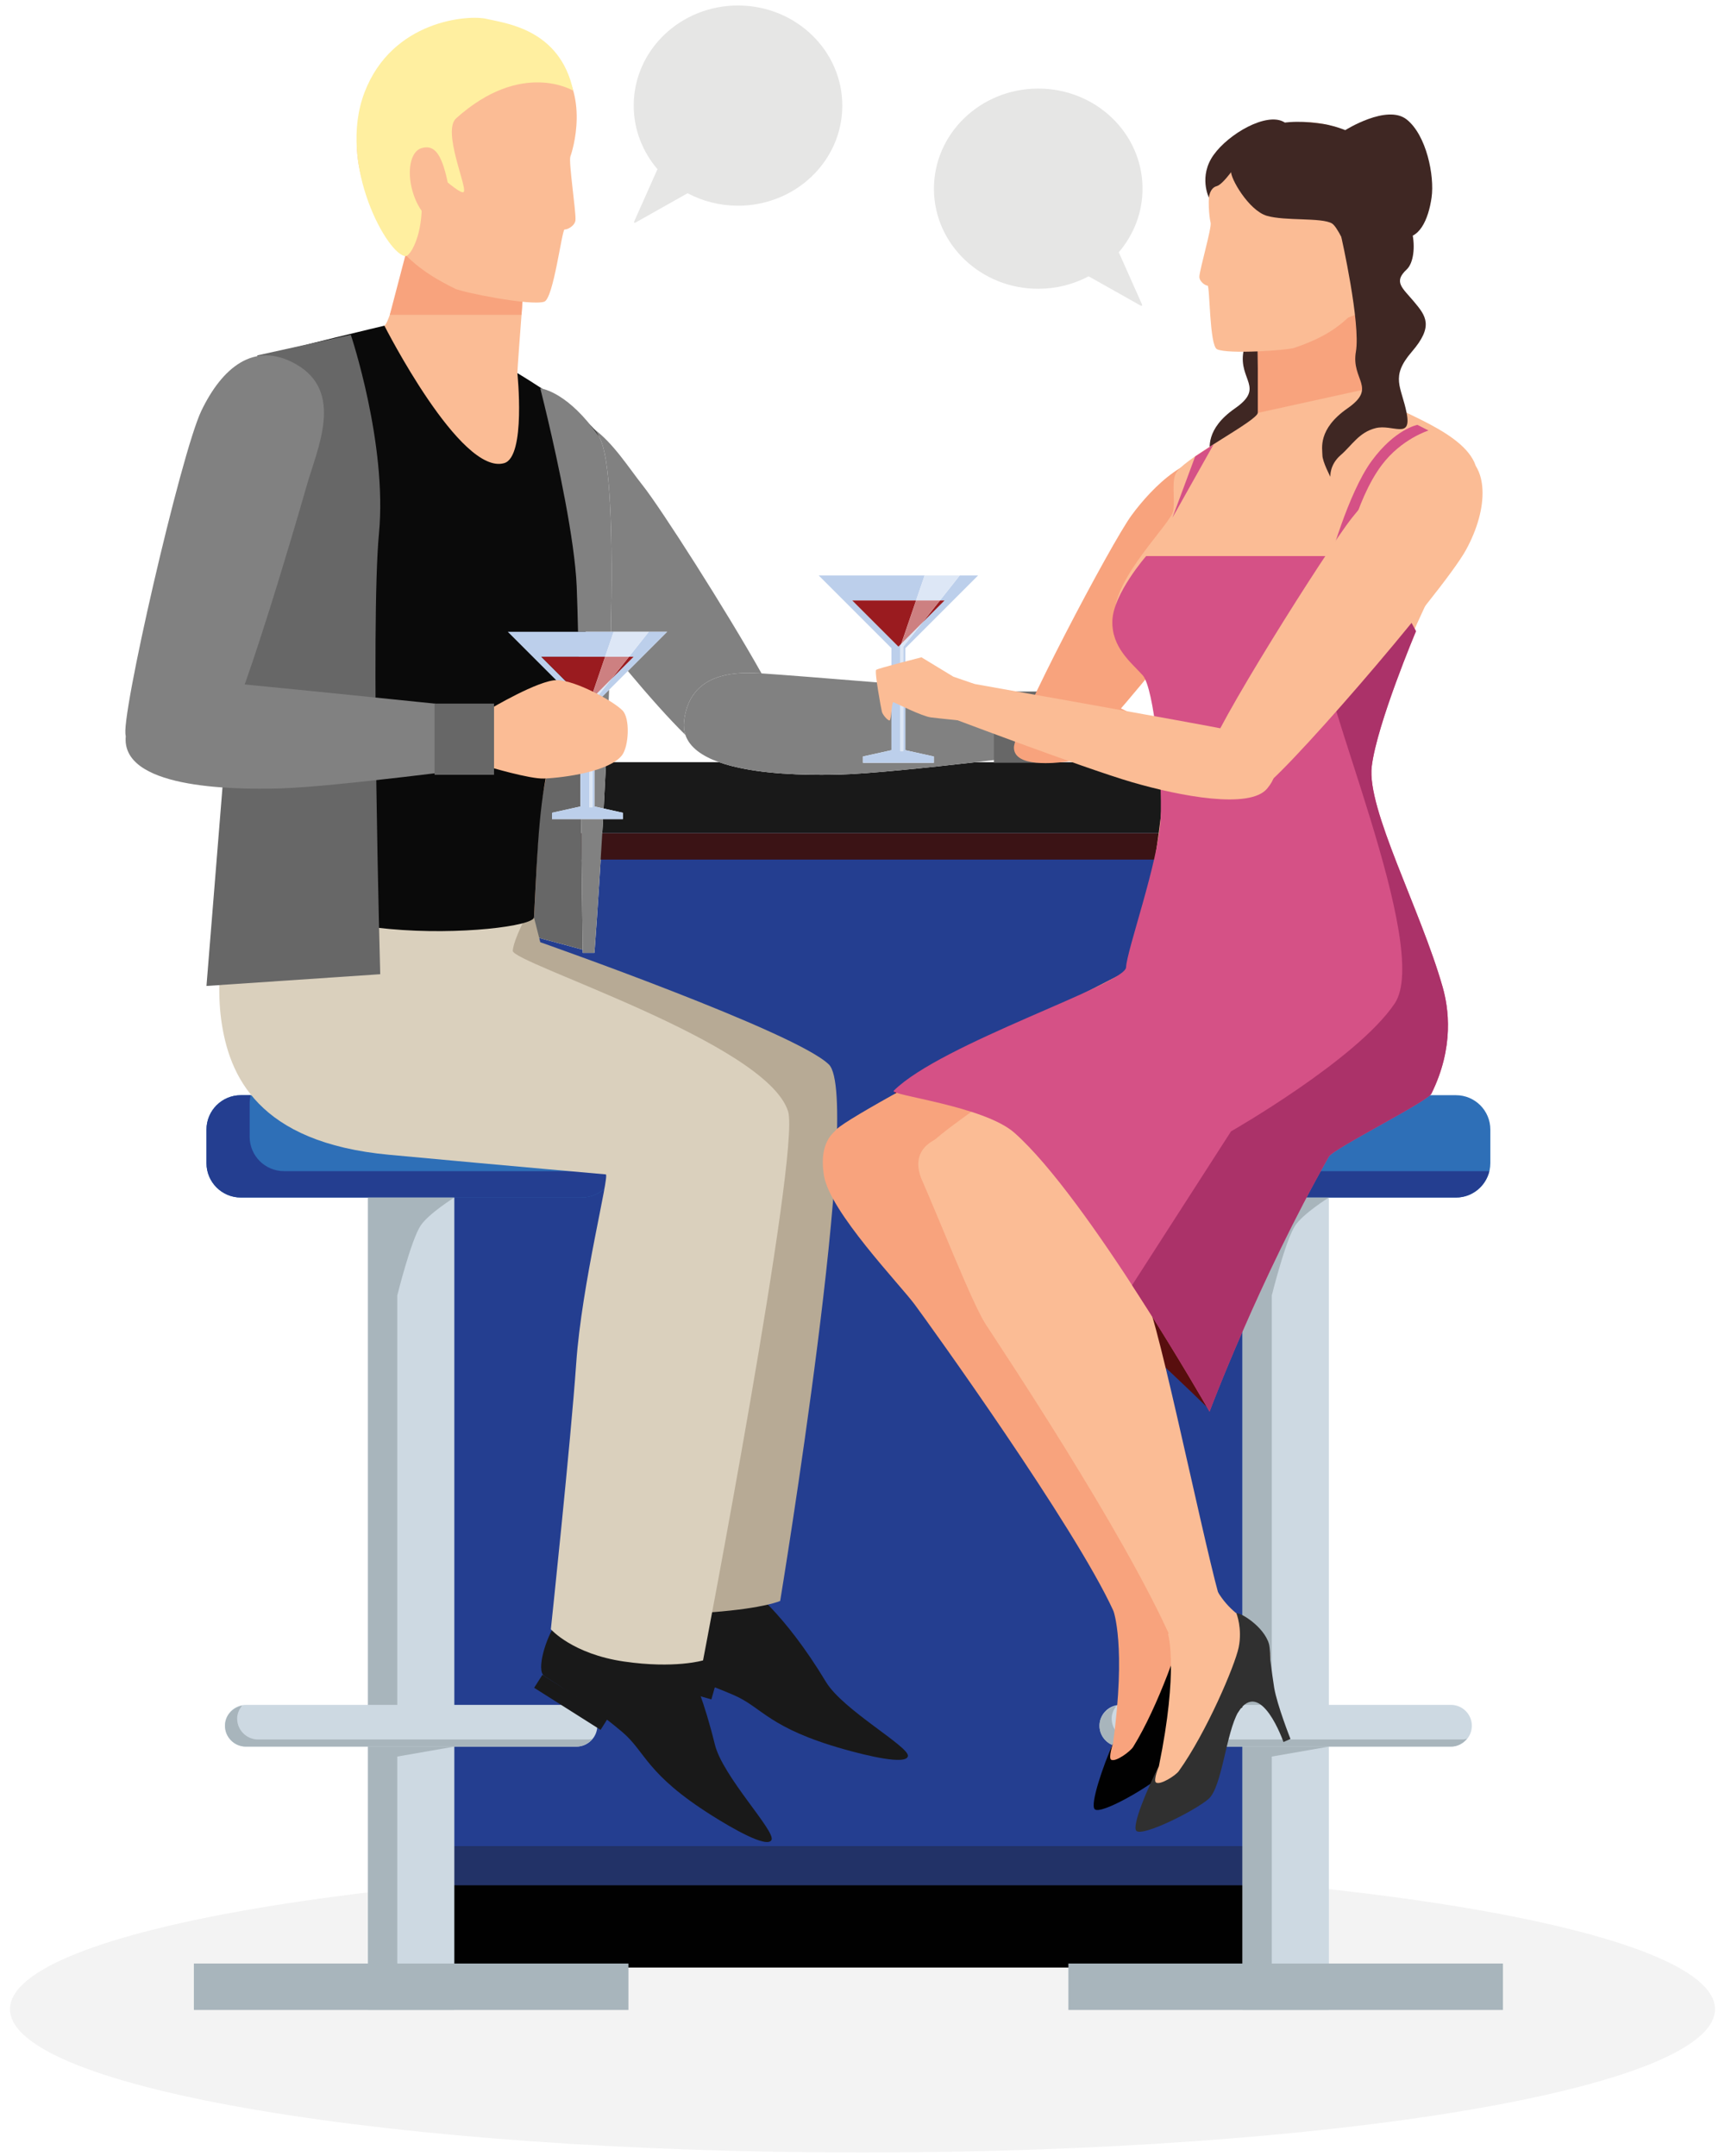 <?xml version="1.0" encoding="utf-8"?>
<!-- Generator: Adobe Illustrator 16.0.0, SVG Export Plug-In . SVG Version: 6.00 Build 0)  -->
<!DOCTYPE svg PUBLIC "-//W3C//DTD SVG 1.1//EN" "http://www.w3.org/Graphics/SVG/1.1/DTD/svg11.dtd">
<svg version="1.1" id="Layer_1" xmlns="http://www.w3.org/2000/svg" xmlns:xlink="http://www.w3.org/1999/xlink" x="0px" y="0px"
	 width="320px" height="400px" viewBox="0 0 320 400" enable-background="new 0 0 320 400" xml:space="preserve">
<g opacity="0.05">
	<g>
		<defs>
			<rect id="SVGID_1_" x="1.853" y="346.16" width="316.295" height="53.191"/>
		</defs>
		<clipPath id="SVGID_2_">
			<use xlink:href="#SVGID_1_"  overflow="visible"/>
		</clipPath>
		<path clip-path="url(#SVGID_2_)" fill="#010101" d="M318.147,372.757c0,14.688-70.806,26.595-158.147,26.595
			S1.853,387.444,1.853,372.757c0-14.689,70.806-26.597,158.147-26.597S318.147,358.067,318.147,372.757"/>
	</g>
</g>
<path fill="#243E90" d="M243.204,154.578H111.728c-0.745,12.87-1.45,22.206-1.45,22.206l0,0h-2.176c0,0-0.002-0.204-0.006-0.588
	l-21.279-5.745l2.229-15.873H75.909v187.968h167.295V154.578"/>
<path fill="#191919" d="M90.892,141.411h-16.05v13.167h1.066h13.136L90.892,141.411 M244.657,141.411h-63.702
	c-8.844,1.011-19.854,2.16-25.236,2.297c-1.024,0.025-2.16,0.043-3.372,0.043c-5.885,0-13.563-0.417-18.948-2.341h-20.971
	c-0.143,2.949-0.292,5.831-0.444,8.593l3.566,0.792v1.173h-3.674c-0.05,0.883-0.099,1.756-0.149,2.609h131.477h1.453V141.411"/>
<rect x="76.13" y="342.546" fill="#010101" width="163.037" height="22.491"/>
<rect x="76.13" y="342.546" fill="#223267" width="163.037" height="7.231"/>
<rect x="76.13" y="154.578" fill="#3B1315" width="167.074" height="4.897"/>
<rect x="68.26" y="217.576" fill="#CDD9E2" width="16.022" height="155.331"/>
<path fill="#2E6FB7" d="M107.864,222.176H44.679c-3.522,0-6.376-2.855-6.376-6.376v-6.233c0-3.521,2.854-6.377,6.376-6.377h63.185
	c3.52,0,6.375,2.856,6.375,6.377v6.233C114.239,219.32,111.384,222.176,107.864,222.176"/>
<rect x="35.966" y="364.294" fill="#A8B5BC" width="80.61" height="8.613"/>
<path fill="#243E90" d="M52.689,217.281c-3.521,0-6.375-2.854-6.375-6.376v-6.234c0-0.512,0.076-1.003,0.191-1.481h-1.826
	c-3.522,0-6.376,2.856-6.376,6.377v6.233c0,3.521,2.854,6.376,6.376,6.376h63.183c3.01,0,5.515-2.092,6.187-4.895H52.689z"/>
<path fill="#A8B5BC" d="M68.26,364.782h5.437v-38.889l10.585-1.846l-10.585-2.388v-81.32c0,0,2.537-10.202,4.311-12.92
	c1.458-2.235,6.274-5.244,6.274-5.244H68.26V364.782z"/>
<path fill="#CDD9E2" d="M106.936,324.048H45.605c-2.129,0-3.87-1.743-3.87-3.871c0-2.131,1.741-3.872,3.87-3.872h61.331
	c2.129,0,3.872,1.741,3.872,3.872C110.808,322.305,109.065,324.048,106.936,324.048"/>
<path fill="#A8B5BC" d="M109.195,322.725h-61.33c-2.129,0-3.872-1.743-3.872-3.871c0-0.925,0.372-1.739,0.916-2.406
	c-1.787,0.342-3.174,1.846-3.174,3.729c0,2.128,1.741,3.871,3.87,3.871h61.332c1.206,0,2.244-0.593,2.956-1.466
	C109.658,322.625,109.442,322.725,109.195,322.725"/>
<path fill="#676767" d="M94.277,117.293l-3.385,24.118l-1.848,13.167l-2.229,15.873l21.279,5.745
	c-0.027-2.484-0.137-12.511-0.292-24.228H102.4v-1.173l5.284-1.174v-6.276c-0.062-4.333-0.13-8.7-0.198-12.844L94.277,117.293
	 M96.913,98.509l-2.625,18.704h12.941c-0.036-1.611-0.074-3.089-0.111-4.402C102.519,106.822,98.66,101.426,96.913,98.509
	 M100.483,73.076l-0.75,5.343c0.644-0.293,1.269-0.518,1.877-0.681c-0.485-2.058-0.883-3.682-1.126-4.658L100.483,73.076"/>
<path fill="#818181" d="M109.985,79.449c0.337,0.439,0.68,0.902,1.026,1.395c2.306,3.282,2.689,18.767,2.303,36.369h10.44
	l-7.285,7.285c3.849,4.608,7.617,8.846,10.674,11.85c-0.258-0.764-0.35-1.604-0.249-2.526c0.913-8.188,7.906-8.964,11.802-8.964
	c0.767,0,1.413,0.031,1.871,0.04c0.13,0.002,0.367,0.015,0.7,0.036c-6.406-11.437-18.684-30.663-22.047-34.886
	C116.64,86.806,113.736,82.113,109.985,79.449 M101.611,77.737c-0.608,0.163-1.233,0.388-1.877,0.681
	c-0.035,0.017-0.072,0.033-0.108,0.049c-8.079,3.76-7.373,11.564-3.162,19.261c0.129,0.235,0.279,0.497,0.449,0.78
	c1.747,2.917,5.605,8.313,10.205,14.301c-0.044-1.6-0.09-2.955-0.135-4.006C106.611,100.082,103.478,85.675,101.611,77.737"/>
<path fill="#191919" d="M124.693,290.011c-2.578,2.085-5.256,6.781-6.099,9.052c-1.014,2.739-1.047,9.112,0.77,9.629
	c5.302,1.507,11.579,3.528,16.835,5.832c5.257,2.301,6.396,6.07,20.391,10.014c4.084,1.153,11.578,2.998,11.836,1.257
	c0.259-1.743-12.07-8.55-15.198-13.739c-7.908-13.125-14.393-17.597-14.393-17.597S125.222,289.581,124.693,290.011"/>
<rect x="118.173" y="310.481" transform="matrix(0.962 0.274 -0.274 0.962 90.083 -22.424)" fill="#191919" width="14.581" height="2.758"/>
<rect x="98.612" y="314.341" transform="matrix(0.845 0.535 -0.535 0.845 185.459 -7.645)" fill="#191919" width="14.581" height="2.847"/>
<path fill="#FBBC95" d="M78.254,34.287c0,0-5.273,25.154-6.945,26.139c-5.213,3.064-22.384,3.552-26.594,9.687
	c-5.103,7.436,9.635,47.026,10.371,59.43c0.736,12.402-10.048,37.092-13.787,48.523c-3.739,11.434,32.945,24.614,34.299,24.838
	c1.353,0.225,17.896-8.695,20.785-12.159c2.888-3.461,2.769-34.124,4.033-41.793c1.265-7.671,7.472-34.255,8.105-35.955
	c4.241-11.362,2.74-21.121,2.698-23.676s0.775-6.684-0.21-8.476c-1.961-3.569-15.07-10.01-15.034-11.626
	c0.034-1.616,1.78-23.915,1.78-23.915L78.254,34.287z"/>
<path fill="#191919" d="M111.725,294.022c-3.11,1.342-7.103,5.229-8.597,7.234c-1.801,2.418-3.747,8.689-2.149,9.7
	c4.655,2.95,10.098,6.677,14.472,10.396c4.375,3.719,4.339,7.748,16.642,15.499c3.589,2.263,10.255,6.152,11.029,4.506
	c0.773-1.645-9.064-11.755-10.519-17.734c-3.679-15.114-8.584-21.313-8.584-21.313S112.364,293.745,111.725,294.022"/>
<path fill="#B7AA95" d="M100.225,174.806l-1.17-4.617l-35.435-2.502c0,0-27.358,12.266-2.492,33.727
	c4.359,3.765,67.979,6.921,67.979,6.921s-2.251,12.48-2.733,20.679c-0.481,8.201-10.446,65.002-10.446,65.002
	s6.302,5.867,16.184,5.099c9.884-0.769,12.616-2.1,12.616-2.1s15.403-93.276,9.035-99.521
	C147.6,191.45,100.225,174.806,100.225,174.806"/>
<path fill="#DAD0BD" d="M42.884,166.177c0,0-3.266,12.562-1.854,22.975c1.413,10.411,6.822,22.828,31.13,25.09
	c24.31,2.263,39.459,3.563,40.219,3.64c0.761,0.076-4.461,20.274-5.487,35.037c-1.011,14.535-4.705,49.355-4.705,49.355
	s4.004,4.587,13.552,5.984c9.412,1.38,14.682-0.208,14.682-0.208s18.105-94.285,15.78-101.835
	c-3.926-12.762-51.289-27.571-51.083-29.827c0.204-2.255,2.739-6.857,2.739-6.857L42.884,166.177z"/>
<path fill="#0A0A0A" d="M71.309,60.426c0,0,14.121,27.882,22.233,25.495c4.048-1.191,2.434-16.703,2.434-16.703
	s13.662,8.157,15.034,11.626c1.372,3.468,1.148,10.465,1.353,13.112c0.204,2.647-1.363,14.447-4.035,24.46
	c-1.563,5.862-3.467,11.191-6.042,21.185c-2.206,8.559-2.478,15.902-3.23,30.586c-0.083,1.604-13.815,3.373-26.798,2.166
	c-17.74-1.646-28.795-5.521-29.373-6.178c-2.481-2.823,9.56-31.247,9.458-33.877c-0.102-2.629-11.117-49.78-10.459-55.612
	c0.657-5.833,2.813-9.296,7.552-10.753C54.173,64.479,71.309,60.426,71.309,60.426"/>
<path fill="#676767" d="M65.074,62.104c0,0,6.808,20.293,5.224,36.908c-1.584,16.615,0.238,81.732,0.238,81.732l-32.234,2.177
	l9.432-116.986L65.074,62.104z"/>
<path fill="#818181" d="M54.863,67.543c-7.761-4.378-13.693,0.741-17.5,8.648c-3.807,7.906-15.238,57.763-14.024,60.32
	c1.216,2.558,14.667,3.136,17.692,0.401c3.024-2.736,13.831-39.65,15.83-46.694C58.861,83.173,63.956,72.673,54.863,67.543"/>
<polygon fill="#F8A37D" points="97.292,50.098 96.745,58.404 72.313,58.404 76.271,43.294 "/>
<path fill="#FBBC95" d="M102.927,10.975c-5.74-5.642-22.842-11.109-31.462,0.3c-8.62,11.411-5.123,22.974-0.685,30.188
	c3.46,5.625,6.857,8.772,13.646,12.1c1.383,0.678,13.987,3.235,16.528,2.413c1.74-0.562,3.286-13.47,3.789-13.407
	c0.504,0.065,1.918-0.672,2.009-1.721c0.134-1.527-1.317-10.868-0.938-11.841C106.195,28.033,109.505,17.442,102.927,10.975"/>
<path fill="#FFEFA0" d="M106.332,16.828c0,0-9.533-5.811-21.711,5.122c-2.62,2.354,2.075,12.751,1.413,13.648
	c-0.71,0.962-9.38-7.757-9.059-6.581C80.247,41,76.345,47.461,75.286,47.508c-3.209,0.144-12.798-16.886-7.673-30.343
	C72.738,3.71,86.916,2.699,90.293,3.508C93.668,4.318,103.88,5.34,106.332,16.828"/>
<path fill="#FBBC95" d="M82.563,31.8c1.064,3.814,1.503,8.935-0.502,9.495c-2.006,0.559-4.494-2.081-5.557-5.896
	c-1.064-3.814-0.3-7.361,1.704-7.92C80.214,26.919,81.5,27.985,82.563,31.8"/>
<path fill="#F8A37D" d="M191.17,131.917c0,0,11.24-2.207,11.669-2.698c0.43-0.491,18.817,9.118,17.855,9.821
	c-0.964,0.703-3.415,0.722-6.291-0.464c-2.877-1.187-15.233,3.396-20.518,1.633C188.601,138.448,191.17,131.917,191.17,131.917"/>
<path fill="#818181" d="M138.697,124.858c-3.896,0-10.889,0.775-11.802,8.964c-0.102,0.922-0.01,1.763,0.249,2.526
	c0.79,2.333,3.138,3.949,6.255,5.063c5.385,1.923,13.063,2.341,18.948,2.341c1.211,0,2.347-0.018,3.372-0.043
	c5.383-0.138,16.393-1.287,25.236-2.297c7.287-0.832,13.105-1.57,13.105-1.57l0.37-10.632c0,0-13.156-1.096-26.479-2.181v12.151
	l5.283,1.174v1.174h-13.15v-1.174l5.284-1.174v-12.361c-10.809-0.88-21.171-1.706-24.1-1.884c-0.333-0.021-0.57-0.033-0.7-0.036
	C140.11,124.889,139.464,124.858,138.697,124.858"/>
<rect x="184.376" y="128.302" fill="#676767" width="11.033" height="13.215"/>
<path fill="#818181" d="M111.876,151.968h-4.074c0.155,11.717,0.266,21.743,0.292,24.228c0.004,0.384,0.006,0.588,0.006,0.588h2.176
	c0,0,0.705-9.336,1.45-22.206C111.777,153.725,111.827,152.852,111.876,151.968 M107.486,130.501
	c0.068,4.144,0.136,8.511,0.198,12.844V130.7L107.486,130.501 M112.999,127.968l-2.731,2.731v18.921l1.717,0.382
	c0.151-2.762,0.301-5.644,0.444-8.593C112.642,137.03,112.837,132.496,112.999,127.968 M100.225,72.051c0,0,0.094,0.365,0.259,1.028
	c0.243,0.977,0.642,2.601,1.126,4.658c1.867,7.938,5,22.345,5.372,31.067c0.044,1.051,0.09,2.407,0.135,4.006
	c0.037,1.313,0.075,2.791,0.111,4.402h6.086c0.386-17.602,0.003-33.086-2.303-36.369c-0.346-0.493-0.688-0.956-1.026-1.395
	C104.572,72.432,100.225,72.051,100.225,72.051"/>
<path fill="#BCCFEB" d="M113.839,117.213h6.513l-3.672,4.634h0.859l-4.141,4.142l-3.504,4.422v19.366h-0.563V130.41l0.183-0.537
	l-0.538,0.538l-8.564-8.564h11.844L113.839,117.213 M123.755,117.213h-10.44h-6.086H94.288h-0.091l0.081,0.08l13.208,13.208
	l0.198,0.199v12.646v6.276l-5.284,1.174v1.173h5.403h4.074h3.674v-1.173l-3.566-0.792l-1.717-0.382V130.7l2.731-2.731l3.471-3.47
	L123.755,117.213"/>
<path fill="#9A1B1F" d="M112.256,121.847h-11.844l8.564,8.564l0.538-0.538L112.256,121.847 M117.539,121.847h-0.859l-3.282,4.142
	L117.539,121.847"/>
<g>
	<defs>
		<polyline id="SVGID_3_" points="109.331,149.779 120.353,149.779 120.353,117.213 109.331,117.213 109.331,149.779 		"/>
	</defs>
	<clipPath id="SVGID_4_">
		<use xlink:href="#SVGID_3_"  overflow="visible"/>
	</clipPath>
	<g clip-path="url(#SVGID_4_)">
		<defs>
			<path id="SVGID_5_" d="M113.397,125.988l-3.883,3.884l-0.183,0.537v19.367h0.563v-19.366L113.397,125.988 M120.352,117.213
				h-6.513l-1.583,4.634h4.424L120.352,117.213"/>
		</defs>
		<clipPath id="SVGID_6_">
			<use xlink:href="#SVGID_5_"  overflow="visible"/>
		</clipPath>
		<rect x="109.331" y="117.213" clip-path="url(#SVGID_6_)" fill="#DDE7F6" width="11.021" height="32.563"/>
	</g>
	<polyline clip-path="url(#SVGID_4_)" fill="#CD8081" points="116.68,121.847 112.256,121.847 109.514,129.873 113.397,125.988 
		116.68,121.847 	"/>
</g>
<path fill="#818181" d="M23.339,136.511c-1.028,9.636,19.05,10.049,28.866,9.757c9.818-0.293,38.325-4.04,38.325-4.04l0.322-10.635
	c0,0-51.766-5.368-54.547-5.414C33.525,126.133,24.386,126.707,23.339,136.511"/>
<path fill="#FBBC95" d="M90.531,142.228c0,0,7.73,2.323,10.383,2.214c3.78-0.153,12.223-1.32,14.491-4.346
	c1.245-1.66,1.527-6.832,0.06-8.299c-1.847-1.848-8.779-5.573-12.118-5.618c-3.415-0.045-12.539,5.414-12.539,5.414L90.531,142.228z
	"/>
<rect x="80.612" y="130.538" fill="#676767" width="11.033" height="13.213"/>
<rect x="230.49" y="217.576" fill="#CDD9E2" width="16.021" height="155.331"/>
<path fill="#2E6FB7" d="M270.093,222.176h-63.184c-3.521,0-6.376-2.855-6.376-6.376v-6.233c0-3.521,2.854-6.377,6.376-6.377h63.184
	c3.521,0,6.376,2.856,6.376,6.377v6.233C276.469,219.32,273.614,222.176,270.093,222.176"/>
<rect x="198.195" y="364.294" fill="#A8B5BC" width="80.611" height="8.613"/>
<path fill="#243E90" d="M214.92,217.281c-3.521,0-6.375-2.854-6.375-6.376v-6.234c0-0.512,0.076-1.003,0.189-1.481h-1.825
	c-3.521,0-6.376,2.856-6.376,6.377v6.233c0,3.521,2.854,6.376,6.376,6.376h63.184c3.01,0,5.515-2.092,6.186-4.895H214.92z"/>
<path fill="#A8B5BC" d="M230.49,364.782h5.437v-38.889l10.585-1.846l-10.585-2.388v-81.32c0,0,2.535-10.202,4.31-12.92
	c1.46-2.235,6.275-5.244,6.275-5.244H230.49V364.782z"/>
<path fill="#CDD9E2" d="M269.166,324.048h-61.33c-2.129,0-3.872-1.743-3.872-3.871c0-2.131,1.743-3.872,3.872-3.872h61.33
	c2.13,0,3.872,1.741,3.872,3.872C273.038,322.305,271.296,324.048,269.166,324.048"/>
<path fill="#A8B5BC" d="M271.425,322.725h-61.33c-2.129,0-3.871-1.743-3.871-3.871c0-0.925,0.371-1.739,0.916-2.406
	c-1.788,0.342-3.176,1.846-3.176,3.729c0,2.128,1.743,3.871,3.872,3.871h61.33c1.207,0,2.245-0.593,2.955-1.466
	C271.888,322.625,271.672,322.725,271.425,322.725"/>
<path fill="#F8A37D" d="M227.768,85.413c5.098,2.01,6.231,8.958,3.044,15.887c-3.186,6.93-29.767,39.529-32.446,39.931
	c-2.678,0.402-10.229,1.173-10.276-2.507c-0.048-3.682,18.064-38.021,21.841-43.148C213.705,90.448,221.125,82.796,227.768,85.413"
	/>
<path fill="#580E0E" d="M224.376,261.543c0,0-20.611-20.519-29.364-24.751c-8.753-4.236-29.227-34.422-29.227-34.422l46.063-7.181
	L224.376,261.543z"/>
<path fill="#3F2723" d="M227.953,43.952c0,0,3.624,16.035,2.706,21.308c-0.918,5.274,4.024,6.616-1.553,10.499
	c-5.575,3.882-4.659,7.482-4.659,8.681c0,1.2,1.482,4.024,1.482,4.024s-0.211-2.188,1.906-4.024
	c2.118-1.834,3.389-4.234,6.494-5.011c3.106-0.776,6.707,2.188,5.754-2.753c-0.954-4.942-3.143-6.666,0.951-11.416
	c4.095-4.749,2.612-6.655,0.423-9.267c-2.188-2.611-3.88-3.67-1.374-6c2.504-2.33,1.517-12-4.061-12.211
	C230.448,37.57,227.953,43.952,227.953,43.952"/>
<path fill="#F8A37D" d="M249.528,203.867c-0.114,5.065-26.647,14.45-45.532,16.545c-17.924,1.988-41.803,6.969-43.495,5.9
	c-1.693-1.066-6.171-14.12-5.544-16.502c0.629-2.383,64.703-35.295,68.165-36.59C226.584,171.927,250.022,181.913,249.528,203.867"
	/>
<path fill="#F8A37D" d="M215.176,290.362c2.267,3.307,4.985,4.6,6.867,5.773c2.27,1.415,4.092,4.983,3.668,6.508
	c-1.162,4.185-4.839,5.16-6.861,9.185c-2.022,4.026-2.495,14.355-4.848,16.705c-2.351,2.352-8.809,5.913-10.005,4.831
	c-1.193-1.079,2.474-9.917,2.474-9.917c2.49-18.199,0.074-24.589,0.074-24.589S214.838,289.871,215.176,290.362"/>
<path fill="#010101" d="M206.471,323.447c0,0-0.919,2.736-0.323,3.045c0.857,0.442,3.548-1.561,4.062-2.388
	c4.631-7.458,9.102-20.252,9.567-23.647c0.486-3.532-0.834-6.274-0.834-6.274c0.594-0.311,5.241,2.052,6.406,5.274
	c0.235,0.721,0.491,2.724,0.362,3.187c-0.654,2.354-4.315,7.978-5.199,9.739c-2.023,4.024-2.087,14.137-4.438,16.489
	c-2.351,2.349-11.792,7.878-12.987,6.799C202.149,334.82,204.682,327.467,206.471,323.447"/>
<path fill="#191919" d="M225.098,298.895c0,0,1.247,6.455,1.746,8.575c0.757,3.205,3.646,9.291,3.646,9.291l-1.255,0.656
	c0,0-4.99-11.752-8.725-5.034C219.346,314.478,225.098,298.895,225.098,298.895"/>
<path fill="#F8A37D" d="M172.599,209.597c11.682,3.521,23.667,22.351,27.208,30.135c3.54,7.786,15.382,52.255,17.23,54.768
	c1.853,2.512-9.768,5.94-10.493,4.359c-7.185-15.702-34.17-53.214-36.891-56.877c-2.721-3.665-15.715-17.187-16.796-23.851
	C150.637,204.442,165.918,207.586,172.599,209.597"/>
<path fill="#FBBC95" d="M253.078,48.249c0,0-1.415,22.833,0,24.015c4.407,3.675,17.405,7.06,20.4,13.455
	c3.631,7.752-15.683,32.241-19.098,56.344c-1.653,11.675,10.156,32.761,11.893,44.045c1.735,11.284-35.443,20.457-36.747,20.457
	c-1.302,0-16.595-10.387-18.765-14.076c-2.17-3.691,4.839-37.214,4.839-44.591c0-7.379-1.882-22.228-3.011-23.53
	c-1.129-1.302-5.808-5.674-5.808-10.448c0-6.944,10.41-16.736,10.845-19.124c0.433-2.386-0.462-5.82,0.735-7.348
	c2.388-3.038,14.752-9.328,14.97-10.846c0.216-1.52-0.218-21.051-0.218-21.051L253.078,48.249z"/>
<polygon fill="#F8A37D" points="233.332,76.604 253.078,72.262 252.103,58.156 233.332,65.194 "/>
<path fill="#FBBC95" d="M265.376,192.102c-1.619,11.312-20.039,18.859-38.482,23.428c-24.86,6.154-46.025,12.696-47.818,11.808
	c-1.792-0.889-6.987-12.338-6.607-14.771c0.38-2.434,45.147-31.411,48.458-33.055c2.573-1.278,30.92-19.584,39.226-8.26
	C262.475,174.421,266.387,185.033,265.376,192.102"/>
<path fill="#FBBC95" d="M229.006,26.356c5.49-4.167,20.615-6.945,26.692,3.689c6.076,10.633,1.843,20.073-2.713,25.716
	c-3.554,4.399-6.784,6.703-12.912,8.788c-1.25,0.425-12.234,1.22-14.304,0.246c-1.417-0.667-1.321-11.801-1.755-11.801
	c-0.435,0-1.557-0.781-1.52-1.682c0.053-1.311,2.306-9.087,2.088-9.956C224.367,40.489,222.713,31.131,229.006,26.356"/>
<path fill="#FBBC95" d="M188.319,211.05c11.424,4.289,21.742,23.117,24.758,31.12s12.271,53.914,13.951,56.544
	c1.68,2.629-8.973,7.163-9.677,5.572c-8.939-20.244-32.058-54.806-34.529-58.642s-8.557-19.37-11.734-26.569
	C166.871,209.527,181.787,208.602,188.319,211.05"/>
<path fill="#FBBC95" d="M225.86,295.262c2.042,3.452,4.669,4.923,6.47,6.219c2.17,1.563,3.752,5.244,3.229,6.738
	c-1.438,4.098-5.172,4.828-7.456,8.71c-2.285,3.882-3.443,14.157-5.946,16.347c-2.502,2.189-9.181,5.313-10.304,4.154
	c-1.12-1.156,3.126-9.729,3.126-9.729c3.692-17.996,1.707-24.533,1.707-24.533S225.557,294.751,225.86,295.262"/>
<path fill="#303030" d="M214.979,327.701c0,0-1.099,2.667-0.523,3.014c0.826,0.501,3.643-1.321,4.212-2.113
	c5.113-7.135,10.423-19.602,11.114-22.959c0.719-3.492-0.416-6.318-0.416-6.318c0.612-0.27,5.095,2.398,6.043,5.689
	c0.186,0.735,0.308,2.752,0.15,3.205c-0.81,2.306-4.837,7.674-5.836,9.372c-2.285,3.879-3.02,13.969-5.522,16.158
	c-2.501,2.188-12.287,7.078-13.407,5.92C209.914,338.761,212.93,331.59,214.979,327.701"/>
<path fill="#303030" d="M235.195,304.436c0,0,0.815,6.524,1.173,8.673c0.543,3.248,3.021,9.515,3.021,9.515l-1.297,0.572
	c0,0-4.197-12.06-8.369-5.604C228.422,319.604,235.195,304.436,235.195,304.436"/>
<path fill="#D55186" d="M212.621,103.164h35.942l10.66,7.546l3.449,6.401c0,0-7.24,17.167-8.204,25.076
	c-0.963,7.911,9.06,26.545,13.153,40.945c1.083,3.808,2.201,11.083-2.083,19.766c-0.731,1.481-18.182,10.199-19.027,11.69
	c-12.941,22.814-22.135,47.31-22.135,47.31s-22.589-39.686-36.191-51.729c-5.645-4.996-23.229-6.972-22.4-7.799
	c8.781-8.764,42.967-19.709,43.108-22.909s6.023-19.577,6.4-27.483c0.377-7.904-1.19-24.322-3.315-26.695
	c-2.124-2.374-5.786-5.139-5.625-10.126C206.514,110.17,212.621,103.164,212.621,103.164"/>
<path fill="#D55186" d="M264.999,79.873c0,0-5.001,1.532-8.671,6.403c-5.043,6.691-7.2,18.422-7.2,18.422l-2.616-0.126
	c0,0,3.534-13.026,7.91-19.014c4.377-5.988,8.524-6.732,8.524-6.732L264.999,79.873z"/>
<path fill="#AB3269" d="M246.512,214.588c0.847-1.491,18.297-10.209,19.027-11.69c4.284-8.68,3.166-15.958,2.083-19.766
	c-4.094-14.399-14.116-33.034-13.153-40.943c0.964-7.911,8.204-25.078,8.204-25.078l-3.449-6.401l-9.946-7.041
	c-1.432,4.588-3.422,11.513-4.017,16.299c-0.962,7.731,20.456,55.828,13.458,66.218c-6.999,10.39-30.355,23.713-30.355,23.713
	l-18.354,28.542c7.997,12.281,14.368,23.456,14.368,23.456S233.57,237.4,246.512,214.588"/>
<polygon fill="#D55186" points="225.137,82.444 217.507,96.022 221.71,84.687 "/>
<path fill="#FBBC95" d="M271.034,84.106c5.061,2.166,5.248,10.014,0.908,17.935c-4.343,7.922-35.554,44-38.422,44.514
	c-2.869,0.514-9.933-2.016-9.452-6.187c0.479-4.172,22.084-38.465,26.783-44.359C255.554,90.118,264.442,81.286,271.034,84.106"/>
<path fill="#3F2723" d="M228.379,31.711c-0.272,1.175,3.248,7.342,6.636,8.329c3.387,0.99,10.154,0.284,12.065,1.413
	c1.91,1.129,6.378,13.694,6.378,13.694s8.52-9.176,7.391-17.93c-1.129-8.752-9.796-13.394-15.556-14.25
	C239.531,22.111,230.638,21.97,228.379,31.711"/>
<path fill="#3F2723" d="M229.648,30.159c0,0-2.659,4.055-3.943,4.377c-1.283,0.322-1.449,2.123-1.449,2.123
	s-1.948-3.958,0.875-7.911c2.824-3.953,9.742-7.915,12.989-6.146C241.366,24.371,229.648,30.159,229.648,30.159"/>
<path fill="#3F2723" d="M249.549,24.151c0,0,7.742-4.892,11.403-1.983c3.661,2.908,5.192,10.446,4.615,14.49
	c-0.578,4.041-2.316,8.101-5.777,7.294C256.331,43.146,249.549,24.151,249.549,24.151"/>
<path fill="#3F2723" d="M248.822,43.952c0,0,3.623,16.035,2.705,21.308c-0.917,5.274,4.024,6.616-1.553,10.499
	c-5.575,3.882-4.659,7.482-4.659,8.681c0,1.2,1.483,4.024,1.483,4.024s-0.212-2.188,1.905-4.024
	c2.118-1.834,3.389-4.234,6.495-5.011c3.104-0.776,6.706,2.188,5.753-2.753c-0.954-4.942-3.143-6.666,0.952-11.416
	c4.094-4.749,2.611-6.655,0.424-9.267c-2.188-2.611-3.882-3.67-1.376-6c2.505-2.33,1.517-12-4.06-12.211
	C251.316,37.57,248.822,43.952,248.822,43.952"/>
<path fill="#FBBC95" d="M235.063,146.306c-3.215,3.866-16.08,1.431-25.08-1.189c-9-2.619-35.33-12.611-35.33-12.611l1.71-6.396
	c0,0,48.175,8.543,50.756,9.168C229.698,135.904,240.598,139.65,235.063,146.306"/>
<path fill="#BCCFEB" d="M171.521,106.771h6.513l-3.671,4.633h0.859l-4.141,4.141l-3.504,4.421v19.367h-0.564v-19.367l0.185-0.538
	l-0.538,0.538l-8.564-8.563h11.843L171.521,106.771 M181.438,106.771H151.88l13.488,13.487v6.56v12.361l-5.284,1.174v1.174h13.15
	v-1.174l-5.283-1.174v-12.151v-6.77L181.438,106.771"/>
<path fill="#9A1B1F" d="M169.939,111.404h-11.843l8.564,8.563l0.538-0.538L169.939,111.404 M175.223,111.404h-0.859l-3.281,4.141
	L175.223,111.404"/>
<g>
	<defs>
		<polyline id="SVGID_7_" points="167.014,139.333 178.037,139.333 178.037,106.771 167.014,106.771 167.014,139.333 		"/>
	</defs>
	<clipPath id="SVGID_8_">
		<use xlink:href="#SVGID_7_"  overflow="visible"/>
	</clipPath>
	<g clip-path="url(#SVGID_8_)">
		<defs>
			<path id="SVGID_9_" d="M171.082,115.545l-3.884,3.883l-0.185,0.538v19.367h0.564v-19.367L171.082,115.545 M178.034,106.771
				h-6.513l-1.582,4.633h4.424L178.034,106.771"/>
		</defs>
		<clipPath id="SVGID_10_">
			<use xlink:href="#SVGID_9_"  overflow="visible"/>
		</clipPath>
		<rect x="167.014" y="106.771" clip-path="url(#SVGID_10_)" fill="#DDE7F6" width="11.021" height="32.562"/>
	</g>
	<polyline clip-path="url(#SVGID_8_)" fill="#CD8081" points="174.363,111.404 169.939,111.404 167.198,119.429 171.082,115.545 
		174.363,111.404 	"/>
</g>
<path fill="#FBBC95" d="M176.866,125.55l-5.93-3.601c0,0-8.048,2.043-8.399,2.328c-0.354,0.284,0.917,7.202,1.059,7.766
	c0.141,0.565,1.051,1.624,1.411,1.624s0.372-3.529,0.751-3.388c0.379,0.14,5.248,2.61,6.943,2.823
	c1.694,0.212,5.334,0.565,5.334,0.565l2.745-6.773L176.866,125.55z"/>
<path fill="#E6E6E5" d="M207.541,46.8c2.772-3.234,4.43-7.381,4.405-11.896c-0.053-10.258-8.76-18.527-19.445-18.47
	c-10.685,0.057-19.302,8.417-19.247,18.676c0.054,10.257,8.76,18.525,19.444,18.468c3.357-0.018,6.51-0.855,9.253-2.314l9.603,5.41
	c0.281,0.158,0.4,0.04,0.265-0.265L207.541,46.8z"/>
<path fill="#E6E6E5" d="M121.965,31.384c-2.773-3.233-4.43-7.38-4.406-11.896c0.054-10.257,8.76-18.525,19.444-18.468
	c10.686,0.056,19.303,8.418,19.249,18.674c-0.055,10.258-8.76,18.527-19.446,18.47c-3.356-0.018-6.508-0.855-9.252-2.314
	l-9.601,5.409c-0.282,0.159-0.401,0.04-0.265-0.264L121.965,31.384z"/>
</svg>
